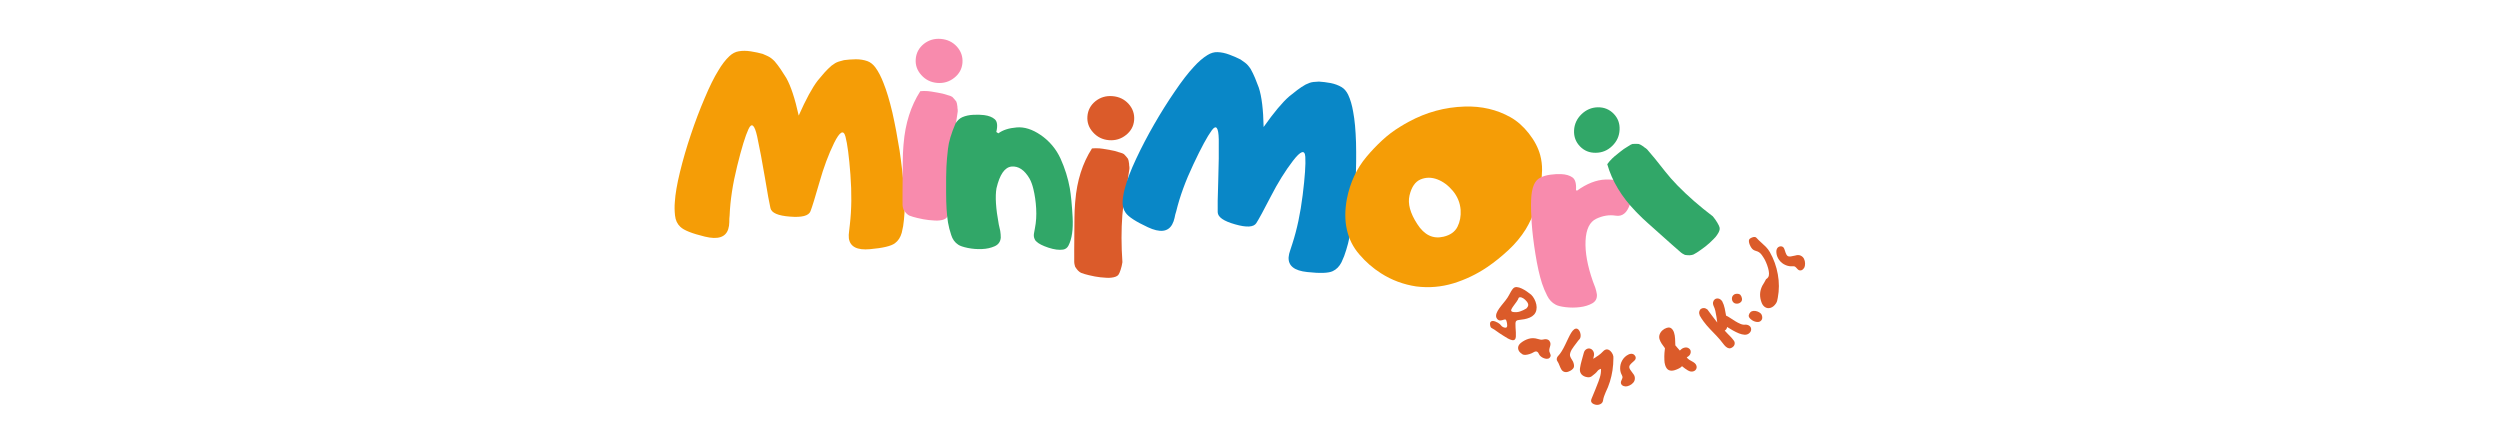 <svg version="1.0" preserveAspectRatio="xMidYMid meet" height="269" viewBox="0 0 1172.25 201.75" zoomAndPan="magnify" width="1563" xmlns:xlink="http://www.w3.org/1999/xlink" xmlns="http://www.w3.org/2000/svg"><defs><g></g><clipPath id="fb069ce459"><path clip-rule="nonzero" d="M 259 0 L 912 0 L 912 201.5 L 259 201.5 Z M 259 0"></path></clipPath><clipPath id="53a936e2ce"><rect height="153" y="0" width="126" x="0"></rect></clipPath><clipPath id="18afbca293"><rect height="138" y="0" width="47" x="0"></rect></clipPath><clipPath id="aaad057a9b"><rect height="151" y="0" width="69" x="0"></rect></clipPath><clipPath id="2b71d37730"><rect height="165" y="0" width="47" x="0"></rect></clipPath><clipPath id="8e8cce63d2"><rect height="166" y="0" width="154" x="0"></rect></clipPath><clipPath id="9d3666e63f"><rect height="179" y="0" width="134" x="0"></rect></clipPath><clipPath id="d36317f5b7"><rect height="166" y="0" width="63" x="0"></rect></clipPath><clipPath id="4cace74cf2"><rect height="141" y="0" width="139" x="0"></rect></clipPath><clipPath id="05f8bd087c"><path clip-rule="nonzero" d="M 420 96 L 611 96 L 611 201.5 L 420 201.5 Z M 420 96"></path></clipPath><clipPath id="0597ca213e"><rect height="106" y="0" width="191" x="0"></rect></clipPath><clipPath id="638ef6c846"><rect height="202" y="0" width="653" x="0"></rect></clipPath></defs><g clip-path="url(#fb069ce459)"><g transform="matrix(1, 0, 0, 1, 259, -0)"><g clip-path="url(#638ef6c846)"><g transform="matrix(1, 0, 0, 1, 51, -0)"><g clip-path="url(#53a936e2ce)"><g fill-opacity="1" fill="#f59d06"><g transform="translate(3.359, 110.539)"><g><path d="M 61.156 -56.344 C 64.551 -64.008 67.539 -69.504 70.125 -72.828 C 71.125 -74.055 72.16 -75.281 73.234 -76.5 C 74.328 -77.707 75.438 -78.797 76.562 -79.766 C 77.133 -80.211 77.695 -80.598 78.25 -80.922 C 79.07 -81.422 80.457 -81.895 82.406 -82.344 C 84.039 -82.57 85.879 -82.707 87.922 -82.75 C 89.91 -82.75 91.723 -82.457 93.359 -81.875 C 94.703 -81.395 95.926 -80.445 97.031 -79.031 C 98.488 -77.062 99.789 -74.566 100.938 -71.547 C 102.352 -68.047 103.734 -63.457 105.078 -57.781 C 106.348 -52.094 107.473 -46.156 108.453 -39.969 C 109.359 -33.789 110.051 -27.785 110.531 -21.953 C 110.938 -16.098 110.926 -11.273 110.5 -7.484 C 110.344 -5.535 110 -3.508 109.469 -1.406 C 108.875 0.75 107.801 2.395 106.25 3.531 C 104.469 4.852 100.582 5.773 94.594 6.297 C 88.562 6.867 85.254 5.176 84.672 1.219 C 84.566 0.156 84.602 -0.938 84.781 -2.062 C 84.938 -3.156 85.055 -4.223 85.141 -5.266 C 85.961 -12.285 86.051 -20.078 85.406 -28.641 C 84.758 -37.172 83.984 -43.125 83.078 -46.5 C 82.18 -49.863 80.406 -48.863 77.75 -43.5 C 75.125 -38.133 72.832 -31.988 70.875 -25.062 C 68.883 -18.102 67.484 -13.57 66.672 -11.469 C 65.836 -9.344 62.633 -8.508 57.062 -8.969 C 51.469 -9.383 48.414 -10.707 47.906 -12.938 C 47.383 -15.156 46.516 -19.953 45.297 -27.328 C 44.055 -34.68 42.848 -41.094 41.672 -46.562 C 40.453 -52.051 39.098 -53.203 37.609 -50.016 C 36.117 -46.805 34.348 -41.023 32.297 -32.672 C 30.223 -24.328 29.047 -16.625 28.766 -9.562 C 28.641 -8.52 28.586 -7.441 28.609 -6.328 C 28.598 -5.203 28.43 -4.125 28.109 -3.094 C 26.891 0.719 23.25 1.891 17.188 0.422 C 11.125 -1.047 7.281 -2.578 5.656 -4.172 C 4.219 -5.516 3.383 -7.297 3.156 -9.516 C 2.926 -11.691 2.895 -13.754 3.062 -15.703 C 3.281 -19.492 4.094 -24.25 5.5 -29.969 C 6.895 -35.688 8.594 -41.516 10.594 -47.453 C 12.582 -53.398 14.738 -59.086 17.062 -64.516 C 19.32 -69.91 21.461 -74.234 23.484 -77.484 C 25.129 -80.285 26.859 -82.531 28.672 -84.219 C 30.035 -85.488 31.484 -86.242 33.016 -86.484 C 34.754 -86.797 36.66 -86.785 38.734 -86.453 C 40.797 -86.129 42.645 -85.734 44.281 -85.266 C 46.207 -84.492 47.535 -83.816 48.266 -83.234 C 48.797 -82.828 49.328 -82.352 49.859 -81.812 C 50.828 -80.676 51.766 -79.441 52.672 -78.109 C 53.578 -76.734 54.461 -75.359 55.328 -73.984 C 57.461 -70.191 59.406 -64.312 61.156 -56.344 Z M 61.156 -56.344"></path></g></g></g></g></g><g transform="matrix(1, 0, 0, 1, 155, -0)"><g clip-path="url(#18afbca293)"><g fill-opacity="1" fill="#f88bad"><g transform="translate(3.03, 102.102)"><g><path d="M 14.5 -59.344 C 15.602 -59.457 16.781 -59.469 18.031 -59.375 C 18.594 -59.32 19.141 -59.254 19.672 -59.172 C 22.148 -58.766 23.938 -58.438 25.031 -58.188 C 26.539 -57.781 27.75 -57.414 28.656 -57.094 C 28.863 -57.031 29.141 -56.891 29.484 -56.672 C 29.629 -56.535 29.836 -56.316 30.109 -56.016 L 30.75 -55.281 C 30.875 -55.145 31.082 -54.879 31.375 -54.484 C 31.477 -54.273 31.578 -53.961 31.672 -53.547 L 31.906 -52.062 C 31.883 -51.75 31.93 -51.258 32.047 -50.594 C 32.066 -50.426 32.066 -50.16 32.047 -49.797 C 31.672 -46.773 30.941 -42.398 29.859 -36.672 C 29.348 -33.984 28.973 -31.117 28.734 -28.078 C 28.211 -21.16 28.223 -13.805 28.766 -6.016 C 28.586 -4.773 28.305 -3.578 27.922 -2.422 C 27.547 -1.266 27.195 -0.484 26.875 -0.078 C 26.332 0.617 25.238 1.062 23.594 1.25 C 22.852 1.352 22.039 1.367 21.156 1.297 C 20.258 1.266 19.348 1.191 18.422 1.078 C 16.773 0.898 14.988 0.57 13.062 0.094 C 11.633 -0.238 10.398 -0.609 9.359 -1.016 L 8.672 -1.438 C 8.516 -1.531 8.266 -1.75 7.922 -2.094 C 7.766 -2.227 7.566 -2.469 7.328 -2.812 C 7.316 -2.77 7.133 -3.031 6.781 -3.594 C 6.625 -3.738 6.504 -4.055 6.422 -4.547 C 6.285 -4.961 6.203 -5.461 6.172 -6.047 C 6.129 -6.891 6.164 -13.828 6.281 -26.859 C 6.301 -29.129 6.395 -31.336 6.562 -33.484 L 6.594 -33.797 L 6.609 -34.094 L 6.641 -34.406 C 6.648 -34.488 6.66 -34.586 6.672 -34.703 C 7.441 -44.211 10.051 -52.426 14.5 -59.344 Z M 31.641 -80.266 C 33.617 -78.055 34.492 -75.516 34.266 -72.641 C 34.035 -69.805 32.766 -67.473 30.453 -65.641 C 28.141 -63.785 25.469 -62.977 22.438 -63.219 C 19.438 -63.469 16.953 -64.695 14.984 -66.906 C 13.004 -69.082 12.129 -71.586 12.359 -74.422 C 12.586 -77.297 13.859 -79.664 16.172 -81.531 C 18.473 -83.332 21.125 -84.109 24.125 -83.859 C 27.156 -83.617 29.66 -82.422 31.641 -80.266 Z M 31.641 -80.266"></path></g></g></g></g></g><g transform="matrix(1, 0, 0, 1, 180, -0)"><g clip-path="url(#aaad057a9b)"><g fill-opacity="1" fill="#31a768"><g transform="translate(1.372, 116.471)"><g><path d="M 27.766 -53.953 C 29.859 -55.504 32.719 -56.426 36.344 -56.719 C 39.914 -57.031 43.648 -55.859 47.547 -53.203 C 51.68 -50.379 54.805 -46.676 56.922 -42.094 C 58.992 -37.477 60.441 -32.848 61.266 -28.203 C 61.816 -24.953 62.254 -20.438 62.578 -14.656 C 62.891 -8.895 62.25 -4.461 60.656 -1.359 C 60.113 -0.273 59.27 0.363 58.125 0.562 C 56.227 0.852 53.926 0.551 51.219 -0.344 C 48.508 -1.25 46.656 -2.191 45.656 -3.172 C 45.176 -3.547 44.859 -4 44.703 -4.531 C 44.391 -5.27 44.305 -6.082 44.453 -6.969 C 44.578 -7.863 44.727 -8.695 44.906 -9.469 C 45.488 -12.375 45.68 -15.477 45.484 -18.781 C 45.297 -22.031 44.859 -25.055 44.172 -27.859 C 43.711 -29.785 43.109 -31.422 42.359 -32.766 C 39.984 -36.785 37.188 -38.656 33.969 -38.375 C 30.758 -38.062 28.395 -34.664 26.875 -28.188 C 26.207 -24.344 26.566 -18.695 27.953 -11.25 C 28.172 -10.281 28.398 -9.258 28.641 -8.188 C 28.816 -7.094 28.898 -6.039 28.891 -5.031 C 28.734 -3.125 27.773 -1.781 26.016 -1 C 24.254 -0.207 22.258 0.227 20.031 0.312 C 17.801 0.406 15.609 0.234 13.453 -0.203 C 11.273 -0.648 9.766 -1.164 8.922 -1.75 C 7.348 -2.781 6.254 -4.297 5.641 -6.297 C 4.973 -8.297 4.473 -10.254 4.141 -12.172 C 3.555 -15.836 3.266 -20.488 3.266 -26.125 C 3.234 -31.727 3.281 -35.77 3.406 -38.25 C 3.52 -40.688 3.766 -43.508 4.141 -46.719 C 4.473 -49.906 5.656 -53.875 7.688 -58.625 C 8.633 -60.07 9.723 -61.051 10.953 -61.562 C 12.422 -62.188 14.109 -62.547 16.016 -62.641 C 17.941 -62.734 19.629 -62.688 21.078 -62.5 C 23.266 -62.219 24.938 -61.562 26.094 -60.531 C 27.258 -59.5 27.492 -57.516 26.797 -54.578 Z M 27.766 -53.953"></path></g></g></g></g></g><g transform="matrix(1, 0, 0, 1, 235, -0)"><g clip-path="url(#2b71d37730)"><g fill-opacity="1" fill="#db5b2a"><g transform="translate(3.534, 128.943)"><g><path d="M 14.5 -59.344 C 15.602 -59.457 16.781 -59.469 18.031 -59.375 C 18.594 -59.32 19.141 -59.254 19.672 -59.172 C 22.148 -58.766 23.938 -58.438 25.031 -58.188 C 26.539 -57.781 27.75 -57.414 28.656 -57.094 C 28.863 -57.031 29.141 -56.891 29.484 -56.672 C 29.629 -56.535 29.836 -56.316 30.109 -56.016 L 30.75 -55.281 C 30.875 -55.145 31.082 -54.879 31.375 -54.484 C 31.477 -54.273 31.578 -53.961 31.672 -53.547 L 31.906 -52.062 C 31.883 -51.75 31.93 -51.258 32.047 -50.594 C 32.066 -50.426 32.066 -50.16 32.047 -49.797 C 31.672 -46.773 30.941 -42.398 29.859 -36.672 C 29.348 -33.984 28.973 -31.117 28.734 -28.078 C 28.211 -21.16 28.223 -13.805 28.766 -6.016 C 28.586 -4.773 28.305 -3.578 27.922 -2.422 C 27.547 -1.266 27.195 -0.484 26.875 -0.078 C 26.332 0.617 25.238 1.062 23.594 1.25 C 22.852 1.352 22.039 1.367 21.156 1.297 C 20.258 1.266 19.348 1.191 18.422 1.078 C 16.773 0.898 14.988 0.57 13.062 0.094 C 11.633 -0.238 10.398 -0.609 9.359 -1.016 L 8.672 -1.438 C 8.516 -1.531 8.266 -1.75 7.922 -2.094 C 7.766 -2.227 7.566 -2.469 7.328 -2.812 C 7.316 -2.77 7.133 -3.031 6.781 -3.594 C 6.625 -3.738 6.504 -4.055 6.422 -4.547 C 6.285 -4.961 6.203 -5.461 6.172 -6.047 C 6.129 -6.891 6.164 -13.828 6.281 -26.859 C 6.301 -29.129 6.395 -31.336 6.562 -33.484 L 6.594 -33.797 L 6.609 -34.094 L 6.641 -34.406 C 6.648 -34.488 6.66 -34.586 6.672 -34.703 C 7.441 -44.211 10.051 -52.426 14.5 -59.344 Z M 31.641 -80.266 C 33.617 -78.055 34.492 -75.516 34.266 -72.641 C 34.035 -69.805 32.766 -67.473 30.453 -65.641 C 28.141 -63.785 25.469 -62.977 22.438 -63.219 C 19.438 -63.469 16.953 -64.695 14.984 -66.906 C 13.004 -69.082 12.129 -71.586 12.359 -74.422 C 12.586 -77.297 13.859 -79.664 16.172 -81.531 C 18.473 -83.332 21.125 -84.109 24.125 -83.859 C 27.156 -83.617 29.66 -82.422 31.641 -80.266 Z M 31.641 -80.266"></path></g></g></g></g></g><g transform="matrix(1, 0, 0, 1, 253, -0)"><g clip-path="url(#8e8cce63d2)"><g fill-opacity="1" fill="#0987c7"><g transform="translate(9.449, 102.743)"><g><path d="M 71.062 -43.188 C 75.895 -50.031 79.91 -54.828 83.109 -57.578 C 84.328 -58.586 85.582 -59.578 86.875 -60.547 C 88.176 -61.535 89.477 -62.391 90.781 -63.109 C 91.426 -63.43 92.051 -63.695 92.656 -63.906 C 93.551 -64.238 95 -64.43 97 -64.484 C 98.664 -64.391 100.504 -64.16 102.516 -63.797 C 104.461 -63.398 106.176 -62.758 107.656 -61.875 C 108.883 -61.133 109.895 -59.957 110.688 -58.344 C 111.738 -56.133 112.531 -53.438 113.062 -50.25 C 113.77 -46.539 114.211 -41.77 114.391 -35.938 C 114.535 -30.102 114.469 -24.062 114.188 -17.812 C 113.875 -11.57 113.375 -5.551 112.688 0.25 C 111.926 6.07 110.961 10.801 109.797 14.438 C 109.266 16.312 108.531 18.234 107.594 20.203 C 106.594 22.191 105.211 23.594 103.453 24.406 C 101.461 25.344 97.477 25.477 91.5 24.812 C 85.469 24.195 82.562 21.891 82.781 17.891 C 82.875 16.816 83.117 15.742 83.516 14.672 C 83.891 13.641 84.223 12.617 84.516 11.609 C 86.703 4.898 88.32 -2.723 89.375 -11.266 C 90.426 -19.734 90.836 -25.719 90.609 -29.219 C 90.391 -32.695 88.457 -32.066 84.812 -27.328 C 81.176 -22.586 77.711 -17.016 74.422 -10.609 C 71.109 -4.172 68.844 -0.004 67.625 1.891 C 66.383 3.805 63.078 3.992 57.703 2.453 C 52.305 0.941 49.582 -0.957 49.531 -3.25 C 49.445 -5.508 49.531 -10.383 49.781 -17.875 C 50.031 -25.32 50.113 -31.844 50.031 -37.438 C 49.906 -43.051 48.805 -44.441 46.734 -41.609 C 44.641 -38.766 41.766 -33.445 38.109 -25.656 C 34.43 -17.895 31.758 -10.578 30.094 -3.703 C 29.758 -2.703 29.492 -1.656 29.297 -0.562 C 29.066 0.539 28.691 1.566 28.172 2.516 C 26.223 6.016 22.422 6.441 16.766 3.797 C 11.109 1.16 7.645 -1.094 6.375 -2.969 C 5.227 -4.57 4.758 -6.484 4.969 -8.703 C 5.176 -10.891 5.551 -12.914 6.094 -14.781 C 7.062 -18.469 8.797 -22.973 11.297 -28.297 C 13.797 -33.629 16.609 -39.008 19.734 -44.438 C 22.859 -49.875 26.094 -55.023 29.438 -59.891 C 32.719 -64.734 35.664 -68.551 38.281 -71.344 C 40.457 -73.758 42.598 -75.613 44.703 -76.906 C 46.297 -77.895 47.867 -78.359 49.422 -78.297 C 51.172 -78.254 53.035 -77.863 55.016 -77.125 C 56.973 -76.395 58.703 -75.645 60.203 -74.875 C 61.953 -73.738 63.125 -72.805 63.719 -72.078 C 64.156 -71.578 64.582 -71.008 65 -70.375 C 65.719 -69.082 66.395 -67.688 67.031 -66.188 C 67.645 -64.664 68.238 -63.145 68.812 -61.625 C 70.164 -57.477 70.914 -51.332 71.062 -43.188 Z M 71.062 -43.188"></path></g></g></g></g></g><g transform="matrix(1, 0, 0, 1, 352, -0)"><g clip-path="url(#9d3666e63f)"><g fill-opacity="1" fill="#f59d06"><g transform="translate(12.686, 125.258)"><g><path d="M 17.047 -51.719 C 19.316 -54.438 21.758 -57.004 24.375 -59.422 C 26.945 -61.828 29.785 -63.973 32.891 -65.859 C 34.254 -66.703 35.586 -67.473 36.891 -68.172 C 45.117 -72.641 53.852 -75.016 63.094 -75.297 C 71.031 -75.547 78.195 -73.875 84.594 -70.281 C 87.707 -68.539 90.578 -66.004 93.203 -62.672 C 95.828 -59.336 97.602 -55.938 98.531 -52.469 C 99.133 -50.207 99.422 -47.867 99.391 -45.453 C 99.328 -43.047 99.145 -40.691 98.844 -38.391 C 97.633 -30.441 95.258 -23.555 91.719 -17.734 C 89.551 -14.242 86.836 -10.984 83.578 -7.953 C 80.273 -4.898 76.984 -2.258 73.703 -0.031 C 68.773 3.312 63.477 5.852 57.812 7.594 C 52.113 9.32 46.289 9.805 40.344 9.047 C 34.375 8.141 28.891 6.094 23.891 2.906 C 20.086 0.488 16.719 -2.438 13.781 -5.875 C 10.789 -9.289 8.805 -13.242 7.828 -17.734 C 6.879 -22.035 6.898 -26.828 7.891 -32.109 C 9.398 -39.711 12.453 -46.25 17.047 -51.719 Z M 37.234 -33.609 C 36.328 -29.773 37.539 -25.301 40.875 -20.188 C 44.156 -15.062 48.258 -13.086 53.188 -14.266 C 56.352 -15.016 58.531 -16.562 59.719 -18.906 C 60.895 -21.258 61.391 -23.898 61.203 -26.828 C 60.953 -30.141 59.738 -33.113 57.562 -35.75 C 55.383 -38.344 52.953 -40.145 50.266 -41.156 C 47.547 -42.176 44.938 -42.172 42.438 -41.141 C 39.895 -40.066 38.16 -37.555 37.234 -33.609 Z M 37.234 -33.609"></path></g></g></g></g></g><g transform="matrix(1, 0, 0, 1, 451, 13)"><g clip-path="url(#d36317f5b7)"><g fill-opacity="1" fill="#f88bad"><g transform="translate(9.185, 132.44)"><g><path d="M 20.203 -55.984 C 24.816 -59.336 29.312 -61.098 33.688 -61.266 C 38.07 -61.391 41.406 -60.469 43.688 -58.5 C 45.977 -56.539 46.438 -53.566 45.062 -49.578 C 43.707 -45.578 41.504 -43.82 38.453 -44.312 C 35.41 -44.801 32.359 -44.316 29.297 -42.859 C 26.211 -41.398 24.539 -37.973 24.281 -32.578 C 24.02 -27.16 25.164 -20.805 27.719 -13.516 C 28.07 -12.578 28.445 -11.586 28.844 -10.547 C 29.195 -9.473 29.445 -8.438 29.594 -7.438 C 29.758 -5.539 29.035 -4.129 27.422 -3.203 C 25.773 -2.285 23.844 -1.691 21.625 -1.422 C 19.406 -1.148 17.188 -1.145 14.969 -1.406 C 12.758 -1.664 11.191 -2.055 10.266 -2.578 C 8.547 -3.473 7.211 -4.883 6.266 -6.812 C 5.285 -8.75 4.488 -10.648 3.875 -12.516 C 2.707 -16.109 1.676 -20.691 0.781 -26.266 C -0.113 -31.828 -0.695 -36.676 -0.969 -40.812 C -1.27 -44.906 -1.363 -48.477 -1.25 -51.531 C -1.156 -54.594 -0.707 -57.047 0.094 -58.891 C 0.812 -60.398 1.742 -61.453 2.891 -62.047 C 4.273 -62.785 5.91 -63.281 7.797 -63.531 C 9.648 -63.781 11.332 -63.867 12.844 -63.797 C 15.051 -63.703 16.812 -63.191 18.125 -62.266 C 19.445 -61.336 20.004 -59.379 19.797 -56.391 Z M 20.203 -55.984"></path></g></g></g></g></g><g transform="matrix(1, 0, 0, 1, 438, 11)"><g clip-path="url(#4cace74cf2)"><g fill-opacity="1" fill="#31a768"><g transform="translate(91.672, 116.03)"><g><path d="M -35.031 -50.031 C -34.395 -50.938 -33.625 -51.832 -32.719 -52.719 C -32.312 -53.102 -31.91 -53.469 -31.516 -53.812 C -29.555 -55.414 -28.125 -56.539 -27.219 -57.188 C -25.914 -58.062 -24.848 -58.734 -24.016 -59.203 C -23.836 -59.316 -23.551 -59.426 -23.156 -59.531 C -22.945 -59.562 -22.645 -59.57 -22.25 -59.562 L -21.266 -59.578 C -21.078 -59.578 -20.742 -59.555 -20.266 -59.516 C -20.035 -59.461 -19.734 -59.336 -19.359 -59.141 L -18.078 -58.328 C -17.859 -58.098 -17.461 -57.805 -16.891 -57.453 C -16.754 -57.367 -16.555 -57.195 -16.297 -56.938 C -14.266 -54.656 -11.457 -51.219 -7.875 -46.625 C -6.176 -44.469 -4.266 -42.297 -2.141 -40.109 C 2.711 -35.148 8.242 -30.316 14.453 -25.609 C 15.266 -24.641 15.977 -23.633 16.594 -22.594 C 17.219 -21.551 17.578 -20.766 17.672 -20.234 C 17.836 -19.379 17.445 -18.273 16.5 -16.922 C 16.094 -16.285 15.566 -15.656 14.922 -15.031 C 14.305 -14.383 13.656 -13.75 12.969 -13.125 C 11.738 -12 10.312 -10.879 8.688 -9.766 C 7.5 -8.898 6.406 -8.211 5.406 -7.703 L 4.641 -7.469 C 4.473 -7.406 4.145 -7.363 3.656 -7.344 C 3.445 -7.312 3.129 -7.316 2.703 -7.359 C 2.734 -7.328 2.422 -7.359 1.766 -7.453 C 1.547 -7.43 1.227 -7.551 0.812 -7.812 C 0.414 -7.988 -0.008 -8.258 -0.469 -8.625 C -1.145 -9.156 -6.332 -13.758 -16.031 -22.438 C -17.738 -23.945 -19.336 -25.473 -20.828 -27.016 L -21.047 -27.234 L -21.25 -27.453 L -21.469 -27.672 C -21.531 -27.734 -21.602 -27.805 -21.688 -27.891 C -28.32 -34.742 -32.77 -42.125 -35.031 -50.031 Z M -39.453 -76.719 C -36.492 -76.758 -34.008 -75.742 -32 -73.672 C -30.02 -71.629 -29.102 -69.133 -29.25 -66.188 C -29.375 -63.227 -30.531 -60.691 -32.719 -58.578 C -34.875 -56.484 -37.43 -55.422 -40.391 -55.391 C -43.348 -55.336 -45.816 -56.332 -47.797 -58.375 C -49.805 -60.445 -50.738 -62.961 -50.594 -65.922 C -50.438 -68.848 -49.281 -71.359 -47.125 -73.453 C -44.938 -75.566 -42.379 -76.656 -39.453 -76.719 Z M -39.453 -76.719"></path></g></g></g></g></g><g clip-path="url(#05f8bd087c)"><g transform="matrix(1, 0, 0, 1, 420, 96)"><g clip-path="url(#0597ca213e)"><g fill-opacity="1" fill="#db5b2a"><g transform="translate(15.584, 52.885)"><g><path d="M 23.391 -10.688 C 23.984 -10.113 24.484 -9.426 24.891 -8.625 C 25.305 -7.832 25.609 -7 25.797 -6.125 C 25.984 -5.25 25.992 -4.395 25.828 -3.562 C 25.672 -2.738 25.312 -2.008 24.75 -1.375 C 24.219 -0.789 23.539 -0.32 22.719 0.031 C 21.895 0.383 21.035 0.641 20.141 0.797 C 19.242 0.961 18.395 1.082 17.594 1.156 C 17.008 1.207 16.594 1.367 16.344 1.641 C 16.145 1.859 16.035 2.25 16.016 2.812 C 15.992 3.383 16.008 4.035 16.062 4.766 C 16.113 5.504 16.16 6.238 16.203 6.969 C 16.242 7.695 16.242 8.359 16.203 8.953 C 16.172 9.547 16.031 9.977 15.781 10.25 C 15.457 10.602 15.004 10.719 14.422 10.594 C 13.848 10.477 13.195 10.223 12.469 9.828 C 11.75 9.43 11.039 9 10.344 8.531 C 9.645 8.062 9.023 7.66 8.484 7.328 C 7.941 6.992 7.422 6.629 6.922 6.234 C 6.422 5.836 5.863 5.484 5.25 5.172 C 5.133 5.086 5.008 5.008 4.875 4.938 C 4.75 4.875 4.641 4.801 4.547 4.719 C 4.461 4.645 4.363 4.43 4.25 4.078 C 4.145 3.734 4.086 3.363 4.078 2.969 C 4.066 2.57 4.16 2.266 4.359 2.047 C 4.609 1.766 4.922 1.617 5.297 1.609 C 5.68 1.609 6.098 1.691 6.547 1.859 C 6.992 2.023 7.41 2.223 7.797 2.453 C 8.18 2.68 8.477 2.891 8.688 3.078 C 8.852 3.223 9.004 3.391 9.141 3.578 C 9.285 3.773 9.441 3.945 9.609 4.094 C 9.941 4.395 10.352 4.602 10.844 4.719 C 11.332 4.844 11.68 4.789 11.891 4.562 C 12.055 4.383 12.141 4.117 12.141 3.766 C 12.148 3.422 12.117 3.047 12.047 2.641 C 11.973 2.234 11.891 1.883 11.797 1.594 C 11.711 1.312 11.633 1.141 11.562 1.078 C 11.383 0.91 11.145 0.863 10.844 0.938 C 10.539 1.008 10.211 1.102 9.859 1.219 C 9.504 1.332 9.145 1.391 8.781 1.391 C 8.414 1.398 8.078 1.27 7.766 1 C 7.16 0.445 6.879 -0.176 6.922 -0.875 C 6.961 -1.582 7.211 -2.332 7.672 -3.125 C 8.141 -3.914 8.707 -4.727 9.375 -5.562 C 10.051 -6.395 10.719 -7.223 11.375 -8.047 C 12.031 -8.879 12.555 -9.676 12.953 -10.438 C 13.223 -10.988 13.547 -11.578 13.922 -12.203 C 14.305 -12.836 14.633 -13.301 14.906 -13.594 C 15.363 -14.102 15.953 -14.328 16.672 -14.266 C 17.391 -14.211 18.156 -13.988 18.969 -13.594 C 19.789 -13.207 20.586 -12.742 21.359 -12.203 C 22.129 -11.672 22.805 -11.164 23.391 -10.688 Z M 21.125 -4.234 C 21.164 -4.273 21.207 -4.32 21.25 -4.375 C 21.301 -4.426 21.336 -4.469 21.359 -4.5 C 21.953 -5.156 22.141 -5.801 21.922 -6.438 C 21.703 -7.082 21.234 -7.727 20.516 -8.375 C 19.941 -8.895 19.367 -9.242 18.797 -9.422 C 18.223 -9.598 17.801 -9.535 17.531 -9.234 C 17.352 -8.691 17.035 -8.102 16.578 -7.469 C 16.129 -6.832 15.676 -6.211 15.219 -5.609 C 14.758 -5.004 14.41 -4.457 14.172 -3.969 C 13.93 -3.477 13.941 -3.117 14.203 -2.891 C 14.336 -2.766 14.547 -2.672 14.828 -2.609 C 15.992 -2.41 17.094 -2.484 18.125 -2.828 C 19.156 -3.172 20.156 -3.641 21.125 -4.234 Z M 21.125 -4.234"></path></g></g></g><g fill-opacity="1" fill="#db5b2a"><g transform="translate(31.53, 66.817)"><g><path d="M 3.047 3.078 C 2.211 2.547 1.676 1.91 1.438 1.172 C 1.207 0.441 1.273 -0.258 1.641 -0.938 C 1.867 -1.332 2.188 -1.695 2.594 -2.031 C 3.738 -2.938 4.973 -3.582 6.297 -3.969 C 7.629 -4.363 9.031 -4.336 10.5 -3.891 C 10.926 -3.773 11.348 -3.672 11.766 -3.578 C 12.18 -3.484 12.645 -3.504 13.156 -3.641 C 14.062 -3.859 14.816 -3.801 15.422 -3.469 C 15.859 -3.227 16.172 -2.832 16.359 -2.281 C 16.547 -1.738 16.52 -1.094 16.281 -0.344 C 16.102 0.188 15.984 0.703 15.922 1.203 C 15.859 1.711 15.969 2.234 16.25 2.766 C 16.395 3.055 16.5 3.348 16.562 3.641 C 16.625 3.93 16.578 4.211 16.422 4.484 C 16.148 4.973 15.797 5.266 15.359 5.359 C 14.922 5.461 14.461 5.453 13.984 5.328 C 13.516 5.203 13.109 5.047 12.766 4.859 C 12.391 4.648 12.051 4.406 11.75 4.125 C 11.445 3.852 11.203 3.504 11.016 3.078 C 10.816 2.609 10.566 2.289 10.266 2.125 C 9.797 1.875 9.219 1.957 8.531 2.375 C 8.031 2.688 7.441 2.953 6.766 3.172 C 6.098 3.391 5.457 3.523 4.844 3.578 C 4.238 3.629 3.754 3.551 3.391 3.344 C 3.297 3.289 3.18 3.203 3.047 3.078 Z M 3.047 3.078"></path></g></g></g><g fill-opacity="1" fill="#db5b2a"><g transform="translate(48.351, 75.667)"><g><path d="M 13.672 -13.328 C 13.566 -13.016 13.426 -12.77 13.25 -12.594 C 13.082 -12.414 12.891 -12.195 12.672 -11.938 C 12.023 -11.051 11.328 -10.125 10.578 -9.156 C 9.828 -8.195 9.301 -7.27 9 -6.375 C 8.82 -5.844 8.758 -5.379 8.812 -4.984 C 8.863 -4.598 9.016 -4.191 9.266 -3.766 C 9.516 -3.336 9.848 -2.773 10.266 -2.078 C 10.711 -0.953 10.828 -0.066 10.609 0.578 C 10.484 0.953 10.172 1.336 9.672 1.734 C 9.172 2.129 8.594 2.43 7.938 2.641 C 7.289 2.859 6.688 2.875 6.125 2.688 C 5.52 2.477 5.055 2.086 4.734 1.516 C 4.41 0.953 4.117 0.32 3.859 -0.375 C 3.609 -1.082 3.273 -1.75 2.859 -2.375 C 2.711 -2.602 2.629 -2.848 2.609 -3.109 C 2.598 -3.379 2.633 -3.641 2.719 -3.891 C 2.77 -4.047 2.828 -4.18 2.891 -4.297 C 2.961 -4.422 3.051 -4.535 3.156 -4.641 C 3.82 -5.328 4.43 -6.133 4.984 -7.062 C 5.547 -7.988 6.07 -8.969 6.562 -10 C 7.062 -11.031 7.535 -12.023 7.984 -12.984 C 8.441 -13.953 8.895 -14.812 9.344 -15.562 C 9.801 -16.312 10.27 -16.863 10.75 -17.219 C 11.227 -17.582 11.727 -17.676 12.25 -17.5 C 12.664 -17.312 13.004 -16.973 13.266 -16.484 C 13.523 -16.004 13.695 -15.473 13.781 -14.891 C 13.863 -14.316 13.828 -13.797 13.672 -13.328 Z M 13.672 -13.328"></path></g></g></g><g fill-opacity="1" fill="#db5b2a"><g transform="translate(60.38, 79.929)"><g><path d="M 11.328 -2.984 C 10.617 -2.797 10.086 -2.473 9.734 -2.016 C 9.391 -1.555 9 -1.141 8.562 -0.766 C 8.031 -0.297 7.488 0.133 6.938 0.531 C 6.383 0.926 5.703 1.062 4.891 0.938 C 3.703 0.758 2.789 0.301 2.156 -0.438 C 1.531 -1.188 1.305 -2.141 1.484 -3.297 C 1.66 -4.484 1.926 -5.688 2.281 -6.906 C 2.633 -8.125 2.969 -9.332 3.281 -10.531 C 3.469 -11.219 3.816 -11.738 4.328 -12.094 C 4.836 -12.457 5.383 -12.598 5.969 -12.516 C 6.664 -12.398 7.211 -12.031 7.609 -11.406 C 8.004 -10.781 8.148 -10.086 8.047 -9.328 C 8.004 -9.086 7.945 -8.832 7.875 -8.562 C 7.812 -8.289 7.75 -7.992 7.688 -7.672 C 8.602 -8.223 9.43 -8.766 10.172 -9.297 C 10.91 -9.828 11.594 -10.426 12.219 -11.094 C 12.906 -11.863 13.641 -12.191 14.422 -12.078 C 14.879 -12.004 15.328 -11.75 15.766 -11.312 C 16.211 -10.883 16.57 -10.363 16.844 -9.75 C 17.113 -9.145 17.211 -8.539 17.141 -7.938 C 17.141 -6.039 17 -4.156 16.719 -2.281 C 16.445 -0.5 16.047 1.254 15.516 2.984 C 14.984 4.723 14.305 6.422 13.484 8.078 C 13.234 8.672 12.992 9.281 12.766 9.906 C 12.547 10.539 12.383 11.203 12.281 11.891 C 12.164 12.629 11.773 13.172 11.109 13.516 C 10.453 13.867 9.742 13.988 8.984 13.875 C 8.617 13.812 8.25 13.695 7.875 13.531 C 7.5 13.363 7.191 13.129 6.953 12.828 C 6.711 12.523 6.625 12.164 6.688 11.75 C 6.719 11.562 6.77 11.367 6.844 11.172 C 6.914 10.984 6.988 10.805 7.062 10.641 C 7.582 9.367 8.113 8.078 8.656 6.766 C 9.195 5.453 9.707 4.148 10.188 2.859 C 10.406 2.285 10.602 1.695 10.781 1.094 C 10.969 0.488 11.113 -0.148 11.219 -0.828 C 11.312 -1.504 11.348 -2.223 11.328 -2.984 Z M 11.328 -2.984"></path></g></g></g><g fill-opacity="1" fill="#db5b2a"><g transform="translate(79.484, 82.33)"><g><path d="M 3.812 2.875 C 3.113 2.832 2.562 2.645 2.156 2.312 C 1.758 1.977 1.555 1.562 1.547 1.062 C 1.535 0.82 1.598 0.539 1.734 0.219 C 1.879 -0.094 2.008 -0.398 2.125 -0.703 C 2.25 -1.004 2.312 -1.266 2.312 -1.484 C 2.301 -1.785 2.18 -2.145 1.953 -2.562 C 1.473 -3.445 1.223 -4.43 1.203 -5.516 C 1.172 -6.879 1.5 -8.16 2.188 -9.359 C 2.883 -10.566 3.844 -11.473 5.062 -12.078 C 5.289 -12.203 5.508 -12.289 5.719 -12.344 C 5.938 -12.406 6.156 -12.438 6.375 -12.438 C 6.988 -12.457 7.492 -12.27 7.891 -11.875 C 8.285 -11.488 8.488 -11.047 8.5 -10.547 C 8.508 -10.211 8.422 -9.914 8.234 -9.656 C 8.055 -9.395 7.797 -9.125 7.453 -8.844 C 6.785 -8.27 6.285 -7.785 5.953 -7.391 C 5.617 -7.004 5.457 -6.625 5.469 -6.25 C 5.469 -5.895 5.602 -5.5 5.875 -5.062 C 6.156 -4.633 6.562 -4.062 7.094 -3.344 C 7.406 -3 7.648 -2.633 7.828 -2.25 C 8.004 -1.863 8.098 -1.473 8.109 -1.078 C 8.129 -0.223 7.883 0.492 7.375 1.078 C 6.875 1.66 6.285 2.102 5.609 2.406 C 4.941 2.707 4.344 2.863 3.812 2.875 Z M 3.812 2.875"></path></g></g></g><g fill-opacity="1" fill="#db5b2a"><g transform="translate(90.576, 81.997)"><g></g></g></g><g fill-opacity="1" fill="#db5b2a"><g transform="translate(101.71, 80.466)"><g><path d="M 10.203 -8.891 C 10.555 -8.41 10.957 -8.031 11.406 -7.75 C 11.863 -7.477 12.312 -7.223 12.75 -6.984 C 13.195 -6.754 13.598 -6.488 13.953 -6.188 C 14.316 -5.895 14.582 -5.492 14.75 -4.984 C 14.926 -4.422 14.879 -3.883 14.609 -3.375 C 14.336 -2.875 13.898 -2.531 13.297 -2.344 C 12.492 -2.094 11.641 -2.238 10.734 -2.781 C 9.828 -3.32 8.895 -3.992 7.938 -4.797 L 7.844 -4.609 C 7.613 -4.336 7.18 -4.035 6.547 -3.703 C 5.91 -3.379 5.266 -3.113 4.609 -2.906 C 3.504 -2.562 2.566 -2.566 1.797 -2.922 C 1.023 -3.285 0.453 -4.07 0.078 -5.281 C -0.148 -6.02 -0.27 -6.801 -0.281 -7.625 C -0.312 -8.352 -0.32 -8.945 -0.312 -9.406 C -0.312 -9.875 -0.289 -10.383 -0.25 -10.938 C -0.219 -11.5 -0.141 -12.25 -0.016 -13.188 C -0.566 -13.895 -1.07 -14.598 -1.531 -15.297 C -1.988 -16.004 -2.328 -16.695 -2.547 -17.375 C -2.785 -18.145 -2.773 -18.895 -2.516 -19.625 C -2.254 -20.352 -1.828 -20.988 -1.234 -21.531 C -0.641 -22.082 0.035 -22.477 0.797 -22.719 C 1.754 -23.02 2.508 -22.922 3.062 -22.422 C 3.613 -21.93 4.016 -21.273 4.266 -20.453 C 4.523 -19.629 4.68 -18.707 4.734 -17.688 C 4.797 -16.664 4.836 -15.613 4.859 -14.531 C 5.148 -14.188 5.473 -13.805 5.828 -13.391 C 6.191 -12.973 6.57 -12.539 6.969 -12.094 C 7.207 -12.332 7.477 -12.57 7.781 -12.812 C 8.094 -13.062 8.445 -13.25 8.844 -13.375 C 9.645 -13.625 10.328 -13.598 10.891 -13.297 C 11.461 -13.004 11.836 -12.586 12.016 -12.047 C 12.148 -11.586 12.109 -11.086 11.891 -10.547 C 11.68 -10.004 11.25 -9.535 10.594 -9.141 C 10.52 -9.098 10.445 -9.062 10.375 -9.031 C 10.301 -9 10.242 -8.953 10.203 -8.891 Z M 10.203 -8.891"></path></g></g></g><g fill-opacity="1" fill="#db5b2a"><g transform="translate(117.689, 75.108)"><g></g></g></g><g fill-opacity="1" fill="#db5b2a"><g transform="translate(128.034, 70.248)"><g><path d="M -10 -18.25 C -10.289 -18.938 -10.375 -19.562 -10.25 -20.125 C -10.125 -20.688 -9.863 -21.113 -9.469 -21.406 C -9.102 -21.676 -8.645 -21.805 -8.094 -21.797 C -7.551 -21.785 -6.992 -21.562 -6.422 -21.125 C -6.117 -20.707 -5.812 -20.289 -5.5 -19.875 C -5.195 -19.469 -4.895 -19.062 -4.594 -18.656 C -4.145 -18.051 -3.688 -17.445 -3.219 -16.844 C -2.758 -16.238 -2.289 -15.629 -1.812 -15.016 C -1.926 -15.867 -2.051 -16.766 -2.188 -17.703 C -2.32 -18.648 -2.492 -19.566 -2.703 -20.453 C -2.91 -21.336 -3.176 -22.098 -3.5 -22.734 C -3.812 -23.441 -3.895 -24.078 -3.75 -24.641 C -3.602 -25.203 -3.336 -25.625 -2.953 -25.906 C -2.473 -26.258 -1.91 -26.375 -1.266 -26.25 C -0.617 -26.133 -0.031 -25.711 0.5 -24.984 C 1.031 -23.973 1.422 -22.879 1.672 -21.703 C 1.922 -20.535 2.141 -19.383 2.328 -18.25 C 2.867 -18.031 3.516 -17.664 4.266 -17.156 C 5.016 -16.656 5.801 -16.148 6.625 -15.641 C 7.457 -15.129 8.285 -14.703 9.109 -14.359 C 9.941 -14.023 10.688 -13.914 11.344 -14.031 C 11.883 -14.039 12.352 -13.953 12.75 -13.766 C 13.145 -13.586 13.457 -13.348 13.688 -13.047 C 14.031 -12.586 14.148 -12.051 14.047 -11.438 C 13.941 -10.832 13.582 -10.301 12.969 -9.844 C 12.414 -9.438 11.742 -9.254 10.953 -9.297 C 10.172 -9.348 9.32 -9.551 8.406 -9.906 C 7.5 -10.27 6.562 -10.723 5.594 -11.266 C 4.625 -11.816 3.691 -12.375 2.797 -12.938 C 2.734 -12.289 2.457 -11.785 1.969 -11.422 C 1.844 -11.328 1.742 -11.266 1.672 -11.234 C 2.148 -10.672 2.629 -10.16 3.109 -9.703 C 3.586 -9.242 4.055 -8.766 4.516 -8.266 C 4.984 -7.773 5.473 -7.188 5.984 -6.5 C 6.305 -6.062 6.426 -5.551 6.344 -4.969 C 6.258 -4.383 5.953 -3.895 5.422 -3.5 C 4.785 -3.02 4.195 -2.832 3.656 -2.938 C 3.113 -3.039 2.609 -3.312 2.141 -3.75 C 1.68 -4.188 1.27 -4.656 0.906 -5.156 C 0 -6.375 -0.984 -7.539 -2.047 -8.656 C -3.109 -9.77 -4.18 -10.891 -5.266 -12.016 C -6.348 -13.148 -7.348 -14.336 -8.266 -15.578 C -8.898 -16.43 -9.477 -17.32 -10 -18.25 Z M -10 -18.25"></path></g></g></g><g fill-opacity="1" fill="#db5b2a"><g transform="translate(143.835, 57.822)"><g><path d="M -2.031 -7.469 C -1.613 -7.832 -1.109 -8.023 -0.516 -8.047 C 0.078 -8.078 0.664 -7.984 1.25 -7.766 C 1.832 -7.555 2.332 -7.254 2.75 -6.859 C 3.145 -6.473 3.383 -5.926 3.469 -5.219 C 3.551 -4.508 3.367 -3.926 2.922 -3.469 C 2.566 -3.094 2.086 -2.883 1.484 -2.844 C 0.891 -2.812 0.27 -2.926 -0.375 -3.188 C -1.02 -3.457 -1.586 -3.832 -2.078 -4.312 C -2.691 -4.906 -2.945 -5.461 -2.844 -5.984 C -2.75 -6.504 -2.477 -7 -2.031 -7.469 Z M -6.766 -15.562 C -6.348 -15.039 -6.098 -14.457 -6.016 -13.812 C -5.941 -13.164 -6.098 -12.645 -6.484 -12.25 C -6.973 -11.738 -7.57 -11.469 -8.281 -11.438 C -9 -11.406 -9.57 -11.594 -10 -12 C -10.457 -12.445 -10.703 -13.008 -10.734 -13.688 C -10.766 -14.363 -10.551 -14.938 -10.094 -15.406 C -9.812 -15.707 -9.457 -15.906 -9.031 -16 C -8.602 -16.094 -8.176 -16.102 -7.75 -16.031 C -7.332 -15.957 -7.004 -15.801 -6.766 -15.562 Z M -6.766 -15.562"></path></g></g></g><g fill-opacity="1" fill="#db5b2a"><g transform="translate(150.72, 51.39)"><g><path d="M -1.625 -16.469 C -1.207 -16.719 -0.883 -17.016 -0.656 -17.359 C -0.344 -17.816 -0.203 -18.43 -0.234 -19.203 C -0.266 -19.973 -0.41 -20.805 -0.672 -21.703 C -0.93 -22.609 -1.242 -23.488 -1.609 -24.344 C -1.973 -25.195 -2.348 -25.922 -2.734 -26.516 C -3.055 -27.016 -3.379 -27.488 -3.703 -27.938 C -4.035 -28.395 -4.438 -28.785 -4.906 -29.109 C -5.289 -29.359 -5.738 -29.551 -6.25 -29.688 C -6.77 -29.832 -7.219 -30.023 -7.594 -30.266 C -7.957 -30.516 -8.281 -30.859 -8.562 -31.297 C -8.852 -31.734 -9.098 -32.207 -9.297 -32.719 C -9.504 -33.238 -9.625 -33.719 -9.656 -34.156 C -9.688 -34.602 -9.625 -34.945 -9.469 -35.188 C -9.32 -35.406 -9.055 -35.613 -8.672 -35.812 C -8.285 -36.02 -7.875 -36.164 -7.438 -36.25 C -7 -36.332 -6.641 -36.281 -6.359 -36.094 C -6.305 -36.062 -6.219 -35.977 -6.094 -35.844 C -5.414 -35.102 -4.691 -34.395 -3.922 -33.719 C -3.148 -33.051 -2.41 -32.359 -1.703 -31.641 C -0.992 -30.922 -0.367 -30.094 0.172 -29.156 C 2.004 -25.914 3.25 -22.441 3.906 -18.734 C 4.57 -15.035 4.566 -11.395 3.891 -7.812 C 3.816 -7.352 3.723 -6.895 3.609 -6.438 C 3.504 -5.977 3.32 -5.551 3.062 -5.156 C 2.312 -4.039 1.453 -3.336 0.484 -3.047 C -0.473 -2.766 -1.336 -2.879 -2.109 -3.391 C -2.41 -3.586 -2.691 -3.844 -2.953 -4.156 C -3.211 -4.469 -3.438 -4.848 -3.625 -5.297 C -4.188 -6.68 -4.453 -8.051 -4.422 -9.406 C -4.391 -10.758 -4.035 -12.102 -3.359 -13.438 C -3.055 -13.926 -2.754 -14.426 -2.453 -14.938 C -2.16 -15.457 -1.883 -15.969 -1.625 -16.469 Z M -1.625 -16.469"></path></g></g></g><g fill-opacity="1" fill="#db5b2a"><g transform="translate(162.943, 31.665)"><g><path d="M 4.172 -2.328 C 3.848 -1.711 3.453 -1.285 2.984 -1.047 C 2.516 -0.816 2.051 -0.797 1.594 -0.984 C 1.363 -1.078 1.133 -1.25 0.906 -1.5 C 0.676 -1.758 0.445 -2.004 0.219 -2.234 C -0.008 -2.473 -0.223 -2.633 -0.422 -2.719 C -0.703 -2.832 -1.082 -2.863 -1.562 -2.812 C -2.562 -2.738 -3.566 -2.91 -4.578 -3.328 C -5.836 -3.836 -6.879 -4.648 -7.703 -5.766 C -8.523 -6.891 -8.961 -8.129 -9.016 -9.484 C -9.035 -9.742 -9.023 -9.984 -8.984 -10.203 C -8.953 -10.422 -8.895 -10.633 -8.812 -10.844 C -8.582 -11.406 -8.211 -11.789 -7.703 -12 C -7.191 -12.207 -6.703 -12.219 -6.234 -12.031 C -5.93 -11.906 -5.695 -11.707 -5.531 -11.438 C -5.363 -11.164 -5.211 -10.812 -5.078 -10.375 C -4.828 -9.539 -4.586 -8.891 -4.359 -8.422 C -4.141 -7.961 -3.859 -7.66 -3.516 -7.516 C -3.18 -7.379 -2.758 -7.348 -2.25 -7.422 C -1.75 -7.504 -1.066 -7.641 -0.203 -7.828 C 0.242 -7.973 0.676 -8.051 1.094 -8.062 C 1.508 -8.07 1.898 -8.004 2.266 -7.859 C 3.055 -7.523 3.617 -7.008 3.953 -6.312 C 4.285 -5.625 4.453 -4.91 4.453 -4.172 C 4.461 -3.43 4.367 -2.816 4.172 -2.328 Z M 4.172 -2.328"></path></g></g></g></g></g></g></g></g></g></svg>